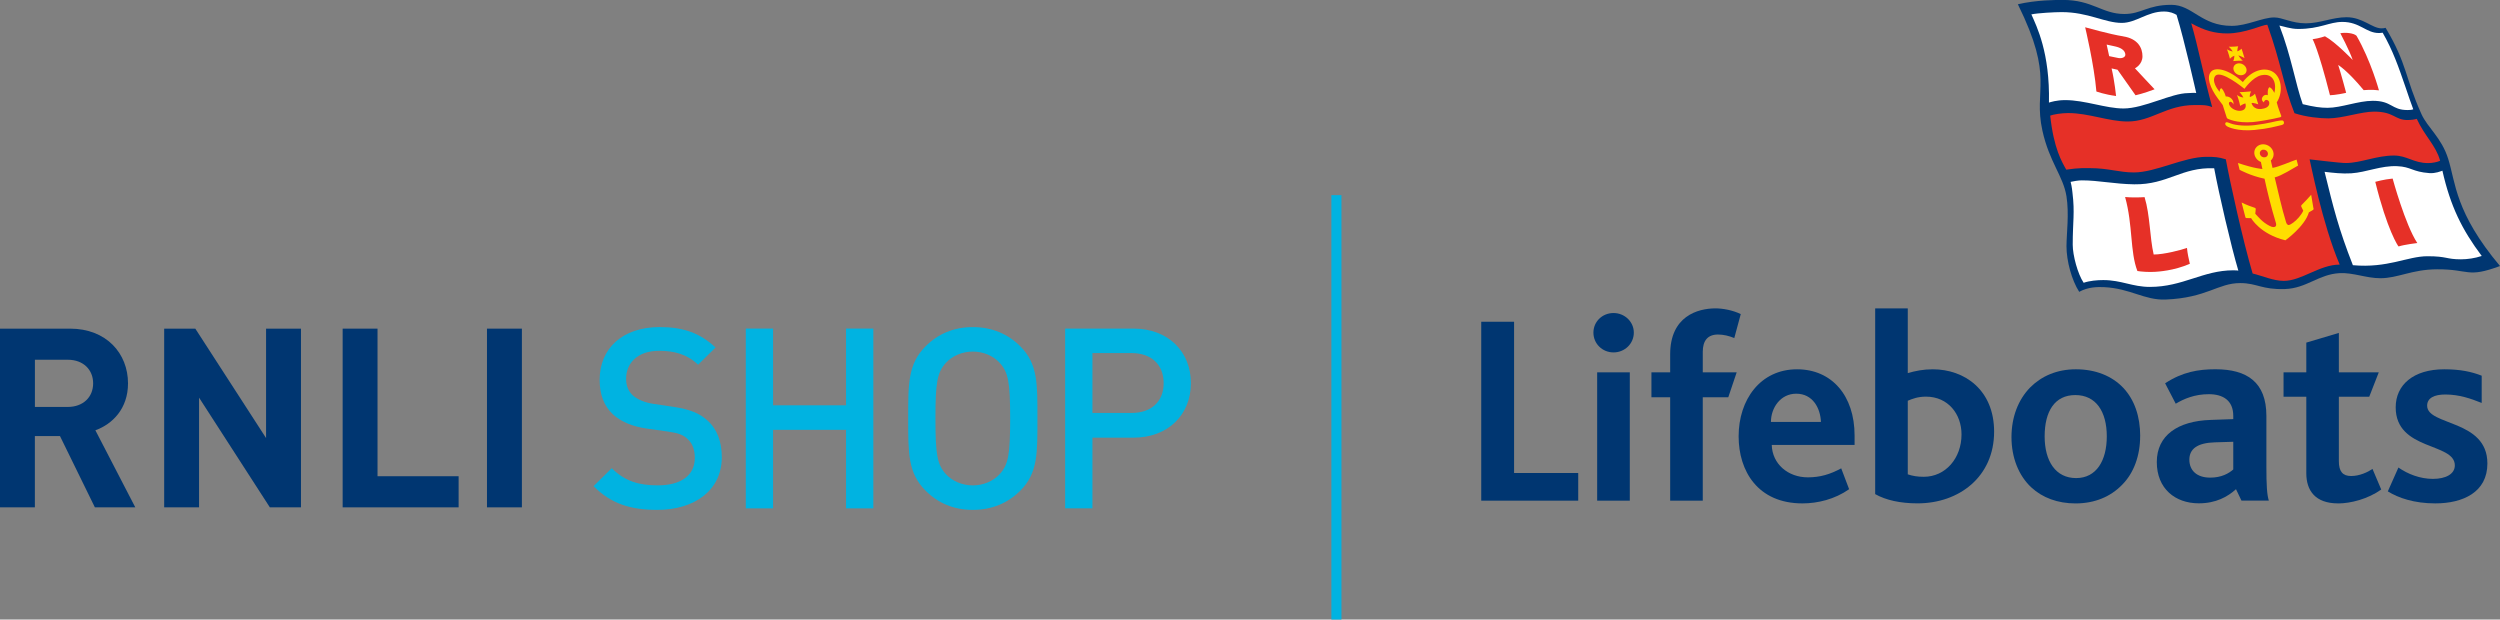<?xml version="1.0" encoding="UTF-8"?>
<svg id="Layer_2" xmlns="http://www.w3.org/2000/svg" viewBox="0 0 714 176.93">
  <rect x="0" y="0" width="714" height="176.93" fill="#808080" stroke="none"/>
  <defs>
    <style>
      .cls-1 {
        fill: #e63027;
      }

      .cls-2 {
        fill: #003671;
      }

      .cls-3 {
        fill: #fff;
      }

      .cls-4 {
        fill: #fd0;
      }

      .cls-5 {
        fill: #00b3e1;
      }
    </style>
  </defs>
  <g id="Layer_1-2" data-name="Layer_1">
    <polygon class="cls-2" points="423.04 142.99 423.04 91.89 432.42 91.89 432.42 135.09 450.74 135.09 450.74 142.99 423.04 142.99"/>
    <g>
      <path class="cls-2" d="M456.15,106.33h9.32v36.67h-9.32v-36.67ZM460.82,100.65c-3.19,0-5.74-2.49-5.74-5.65s2.55-5.6,5.74-5.6,5.8,2.49,5.8,5.6-2.55,5.65-5.8,5.65"/>
      <path class="cls-2" d="M495.32,96.55c-1.48-.62-3.11-1.01-4.66-1.01-2.95,0-4.35,1.76-4.35,4.95v5.84h9.69l-2.4,7.12h-7.29v29.54h-9.31v-29.54h-5.35v-7.12h5.35v-5.14c0-10.86,7.84-13.12,12.96-13.12,1.93,0,4.81.47,7.2,1.63l-1.85,6.85Z"/>
      <path class="cls-2" d="M529.67,127.08v-2.7c0-11.4-6.52-18.91-16.44-18.91-10.47,0-16.68,8.68-16.68,19.15,0,9.85,5.43,19.15,18.23,19.15,4.34,0,9.23-1.17,13.33-4.05l-2.26-5.96c-3.17,1.71-6.03,2.57-9.53,2.57-5.66,0-10.16-3.81-10.31-9.26h23.66ZM520.06,120.5h-14.28c0-4.01,2.72-8.06,7.22-8.06,4.73,0,6.91,4.13,7.06,8.06"/>
      <path class="cls-2" d="M569.52,123.3c0-11.95-8.46-17.83-17.53-17.83-2.7,0-4.96.46-7.13,1.09v-18.49h-9.31v53.05c3.03,1.71,7.14,2.64,12.1,2.64,11.87,0,21.87-7.6,21.87-20.47M560.21,124.07c0,6.82-4.58,12.1-10.77,12.1-1.87,0-3.18-.23-4.58-.7v-21.02c1.31-.55,2.87-1.17,5.19-1.17,6.36,0,10.16,5.02,10.16,10.78"/>
      <path class="cls-2" d="M611.24,124.54c0-5.6-1.63-10.39-4.87-13.81-3.19-3.34-7.84-5.26-13.51-5.26-5.35,0-9.77,1.91-13.04,5.18-3.41,3.5-5.34,8.45-5.34,14.21s2.01,10.94,5.65,14.33c3.19,2.96,7.53,4.59,12.65,4.59,5.5,0,10-1.94,13.27-5.29,3.39-3.39,5.18-8.37,5.18-13.94M601.7,124.62c0,6.89-2.94,11.92-8.76,11.92s-8.99-4.79-8.99-11.92,2.86-11.79,8.76-11.79,8.99,4.71,8.99,11.79"/>
      <path class="cls-2" d="M647.98,142.99c-.54-1.71-.7-4.43-.7-9.69v-14.52c0-9.61-5.49-13.32-14.56-13.32-4.9,0-9.46.78-14.36,4.01l3.03,5.83c2.34-1.4,5.41-2.72,9.46-2.72s6.97,1.79,6.97,6.19v.93l-6.5.23c-9.38.32-15.34,4.43-15.34,12.03s5.26,11.79,11.99,11.79c4.91,0,8.24-1.87,10.63-4.04l1.56,3.26h7.82ZM637.82,134.08c-1.24,1.09-3.31,2.33-6.58,2.33-3.89,0-5.96-2.1-5.96-5.13s2.22-4.8,7.28-4.95l5.26-.16v7.9Z"/>
      <path class="cls-2" d="M667.75,143.77c-6.5,0-9.07-3.66-9.07-8.6v-21.87h-6.5v-6.97h6.5v-8.48l9.3-2.77v11.25h11.4l-2.72,6.97h-8.68v18.45c0,2.88,1.09,4.2,3.5,4.2s4.72-1.09,6.11-2.02l2.49,5.88c-3.81,2.72-8.76,3.97-12.34,3.97"/>
      <path class="cls-2" d="M695.53,143.77c-6.06,0-10.54-1.56-13.57-3.43l3.03-6.81c2.69,1.87,6.19,3.24,9.85,3.24s6.26-1.37,6.26-3.86c0-6.58-16.89-4.12-16.89-16.58,0-6.38,5.03-10.86,13.86-10.86,4.59,0,7.83.7,10.7,1.83v7.78c-3.1-1.24-6.42-2.41-10.4-2.41-3.15,0-5.18,1.01-5.18,3.19,0,5.8,17.21,3.86,17.21,16.51,0,8.21-6.97,11.4-14.88,11.4"/>
      <path class="cls-2" d="M681.33,7.95c6.2,10.35,5.5,14.15,10.22,24.6,1.8,3.99,5.72,6.68,7.66,12.84,2.17,6.9,1.94,15.26,14.79,30.59-9.53,3.53-8.62.89-17.96.93-7.22.03-11.16,2.55-16.24,2.55-3.97,0-7.76-1.65-11.6-1.45-6,.31-9.44,4.34-15.6,4.54-6.64.22-8.01-1.7-12.78-1.7-6.41-.01-9.5,4.23-21.34,4.7-6,.24-10.02-3.17-17.53-3.54-1.92-.09-4.64-.05-7.13,1.34-2.16-3.35-3.63-8.85-3.63-12.99,0-3.63.8-9.26-.01-14.32-.93-5.78-4.88-9.72-6.87-18.73-2.66-12.06,3.57-14.7-7.01-36.09,5.21-1.23,11.05-1.24,12.8-1.24,8.61,0,11.24,4.02,17.62,4.02,4.9,0,6.61-2.62,13.43-2.62,6.04,0,8.52,6.01,17.23,6.01,4.37,0,8.78-2.41,12.14-2.41,2.34,0,4.99,1.68,9.03,1.68s7.6-1.74,11.63-1.74c4.61,0,7.3,3.18,9.97,3.18.49,0,.82-.05,1.2-.16"/>
      <path class="cls-3" d="M580.16,4.11c1.79-.39,6.64-.65,8.67-.65,7.57,0,12.28,3.08,17.16,3.08,4.06,0,7.3-3.25,12-3.25,1.82,0,2.86.51,3.64.96,2.28,7.42,5.61,22.31,5.61,22.31-.63-.11-1.7.03-2.3.03-4.79,0-12.6,4.39-18.47,4.39-5.05,0-11.01-2.39-16.64-2.39-2.49,0-4.15.56-4.65.71.31-14.22-3.52-21.8-5.02-25.19"/>
      <path class="cls-3" d="M689.23,31.21c-.37.19-1.26.22-1.62.22-4.66,0-4.42-2.64-9.93-2.64-4.17,0-9.06,2-12.91,2-2.04,0-3.9-.26-7.11-1.04-2.09-5.84-3.26-13.65-6.66-22.45,1.15.21,3.17.97,5.37.97,6.3,0,8.81-2.01,12.62-2.01,5,0,6.77,3.17,10.39,3.17,0,0,.75-.01,1.11-.09,2.92,5.11,4.46,9.53,6.61,15.79.71,2.08,1.35,4.04,2.13,6.08"/>
      <path class="cls-3" d="M708.78,73.1c-5.67-7.56-8.95-14.24-11.23-24.35-.54.18-1.95.81-3.72.69-4.91-.36-5.19-1.81-9.2-1.98-4.65-.2-8.72,1.74-13.13,2.04-2.52.17-5.31-.15-7.6-.43,2.54,10.34,3.98,16.22,8.08,26.67,9.98.9,15.59-2.56,21.29-2.56s5.27.88,9.58.88c1.85,0,3.95-.3,5.93-.95"/>
      <path class="cls-3" d="M632.37,48.07c1.31,7.06,4.81,22.19,6.9,29.22-.35-.03-.42-.09-1.45-.09-8.65,0-14.38,4.74-23.8,4.74-5.03,0-8.15-1.95-13.33-1.95-1.7,0-3.83.17-5.6.77-1.69-2.5-3.12-7.82-3.12-10.87,0-6.7.63-9.08-.07-14.81-.04-.36-.14-1.63-.53-3.14.77-.17,2.11-.43,3.2-.43,4.79,0,9.34,1.05,14.96,1.13,9.57.13,13.57-4.97,22.82-4.58"/>
      <path class="cls-1" d="M683.34,51.01s3.59,13.19,7.04,18.4c0,0-3.71.44-5.34.98-.11.03-3.3-4.8-6.66-18.46,0,0,2.51-.71,4.96-.93"/>
      <path class="cls-1" d="M615.09,72.69c-1.14-4.94-1.01-11.18-2.6-16.39-1.29.1-3.97.14-5.56-.03,2.25,8.05,1.37,15.56,3.51,21.13.95.19,3.52.36,5.14.23.75-.06,5.19-.27,9.84-2.29-.36-1.6-.65-2.83-.82-4.54-1.5.57-6.56,1.89-9.53,1.89"/>
      <path class="cls-1" d="M673.01,10.21c-.74-.74-3.07-1.01-4.61-.72,0,0,2.55,4.8,3.54,7.64,0,0-4.91-5.13-7.93-6.77,0,0-1.57.57-3.53.84,0,0,1.56,2.6,4.96,16,0,0,1.8-.04,4.62-.7,0,0-1.56-5.85-2.27-7.94,0,0,2.54,1.46,7.28,7.18,0,0,2.3-.23,4.36.06,0,0-2.32-8.52-6.41-15.59"/>
      <path class="cls-1" d="M668.22,75.57c-5.76,0-10.9,4.65-15.97,4.65-2.97,0-6.14-1.45-8.9-2.11-2.72-9.15-6.54-26.41-7.65-32.61-2.12-.65-3.11-.71-5.6-.71-6.32,0-14.46,4.46-20.65,4.46-4.23,0-7.3-1.23-12.53-1.23-1.26,0-3.12-.12-6.8.43-1.2-2.14-3.57-5.98-4.58-15.43.93-.36,3.24-.73,5.13-.73,5.89,0,11.54,2.41,16.99,2.41,6.89,0,10.96-4.7,19.18-4.7,2.04,0,3.34-.07,4.96.59-2.24-8.1-4.07-17.45-5.98-23.95,3.75,2.12,6.84,2.91,10.25,2.91,5.16,0,10.05-2.49,11.48-2.49,3.89,10.78,4.62,17.37,7.75,25.27,3.38,1.12,7.35,1.48,9.67,1.48,4.03,0,9.36-1.93,13.05-1.93,5.74,0,5.91,2.4,9.54,2.4,1.04,0,2.1-.15,2.67-.34,2.26,4.97,5.48,7.59,6.67,11.97-.78.39-2.3.67-3.4.67-4.17,0-6.05-2.16-9.78-2.16-4.96,0-9.47,2.11-13.65,2.14-1.9.01-8.25-.84-10.45-1.05.23.76,3.63,18.46,8.6,30.07"/>
      <path class="cls-4" d="M651.51,35.74c-1.51.35-3.5.98-7.65,1.38-4.91.47-7.57-.91-7.57-.91-.28-.14-.96-.51-.71-1.08.18-.42.73-.16,1.52.14,1.45.55,4.23.79,6.91.46,3.92-.47,5.98-1.18,7.09-1.29.61-.05,1.07-.2,1.2.54.07.42-.24.63-.78.76"/>
      <path class="cls-4" d="M641.49,20.66c-.41.81-1.51,1.07-2.48.59-.96-.49-1.41-1.53-1.01-2.33.4-.81,1.51-1.07,2.47-.59.96.49,1.42,1.53,1.01,2.33"/>
      <path class="cls-4" d="M640.53,17.33c-.68-.55-1.26-1.51-1.27-1.52,0,0,1.03.31,1.77.78-.47-1.68-.85-2.69-.85-2.69-.43.52-1.21.76-1.21.76,0-.01.02-.9.26-1.44-1.26.16-2.71.12-2.71.12.68.55,1.14,1.36,1.15,1.38,0,0-.91-.17-1.64-.63,0,0,.43,1.07.84,2.68.43-.52,1.27-.87,1.27-.87,0,.02-.01.96-.33,1.55,0,0,1.09-.13,2.71-.12"/>
      <path class="cls-4" d="M644.03,26.78c.16.58.56,1.63.93,3.02,0,0-1.46-.53-1.92-.37,0,0,.39,1.97,2.81,1.69,2.43-.27,2.35-1.59,2.19-2.06-.16-.46-1.08-1-1.51.17,0,0-.82-.57-.45-1.34.4-.82,1.15-.93,1.61-.7,0,0-.2-1.88.46-2.28,0,0,.66.08,1.39,1.61,0,0,.43-1.25.11-2.76-.27-1.29-1.32-2.83-3.83-2.27-2.5.56-4.8,3.88-4.8,3.88-2.85-2.27-7.64-5.55-8.55-3.34-.75,1.82,1.48,4.21,1.48,4.21-.03-.98.47-1.05.47-1.05.83.69,1.25,2.36,1.25,2.36.61-.06,1.19.23,1.51.52.93.82.67,1.77.67,1.77-.14-.53-.67-.84-.94-.77-.27.08-.59.41.01,1.28.6.86,1.96,1.4,2.96,1.29,2.11-.24,1.39-2.11,1.39-2.11-.74.2-1.47.72-1.47.72-.37-1.7-.74-2.64-.91-3.13.46.37,1.08.64,1.82.74-.35-.79-1.11-1.53-1.11-1.53,0,0,2.16-.08,3.32-.23,0,0-.49.79-.37,1.62.6-.19,1.12-.52,1.46-.94M640.56,23.43c2.84-3.72,6.84-4.47,9.09-2.54,2.05,1.76,2.36,5.62.59,8.35.42,1.72,1.06,3.18,1.28,3.82,0,.03.02.06.02.09,0,.16-.09.27-.26.32-2.28.58-6.43,1.27-7.86,1.39-4.69.39-7.2-.97-7.2-.97-.27-.16-.33-.52-.33-.52l-1.08-3.37c-.17-.22-1.14-1.55-1.36-1.84-2.26-3.02-3.4-6.23-1.9-7.77,1.16-1.19,4.65-.85,9.01,3.04"/>
      <path class="cls-1" d="M604.99,16.57c1.12.2,2.06-.27,2.01-1-.16-1.87-2.7-2.25-3.4-2.42-.67-.15-1.94-.42-1.94-.42l.72,3.3s1.6.35,2.62.54M606.38,10.39c4.19.65,5.51,3.28,5.51,5.68s-2.15,3.44-2.15,3.44c.54.62,5.61,5.99,5.61,5.99-3.14,1.21-5.44,1.71-5.44,1.71l-5.14-7.29-1.7-.38c.87,3.74,1.28,7.88,1.28,7.88-3.24-.42-5.62-1.29-5.62-1.29-.65-7.71-3.21-18.34-3.21-18.34,0,0,7.11,2.01,10.86,2.59"/>
      <path class="cls-4" d="M645.85,42.92c.5-.34,1.23-.19,1.62.31.4.51.31,1.19-.19,1.53-.5.34-1.23.2-1.62-.31-.4-.51-.31-1.19.19-1.53M660.72,59.51c-.18-1.3-.47-2.58-.65-3.88-.87,1-1.76,1.95-2.7,2.88,0,0-.12.11-.15.21-.04.12.05.33.05.33.22.45.32.68.54,1.13-.49,1.15-1.86,2.72-2.89,3.42-.73.49-1.15.8-1.51.61-.4-.21-.54-.86-.54-.86-1.2-3.88-2.13-8.17-3.22-12.7,0,0,.03.01.1-.01,1.9-.46,5.25-2.63,6.59-3.36l-.44-1.7c-1.43.44-5.02,2.08-6.87,2.37-.17-.75-.3-1.39-.49-2.11.97-.85,1.08-2.33.21-3.45-.94-1.22-2.68-1.55-3.88-.75-1.2.8-1.4,2.44-.45,3.65.34.44.8.77,1.29.97.16.69.27,1.27.43,2,0,0-2.08-.06-6.98-1.71l.47,1.94s3.13,1.74,7.12,2.55c.75,3.51,1.83,7.96,3.27,12.71,0,0,.19.62-.14.92-.31.27-.86.27-1.67-.15-2.12-1.08-3.22-2.56-4.1-3.47.05-.5.07-.75.12-1.25,0,0,.02-.23-.06-.33-.06-.08-.21-.13-.21-.13-2.48-.8-3.76-1.51-3.76-1.51l1.07,4.16s.03.16.11.22c.09.08.33.07.33.07.48,0,.72,0,1.21.02,0,0,2.55,4.58,9.79,6.33,0,0,5.57-3.99,6.7-7.98.43-.24.64-.36,1.07-.62,0,0,.21-.12.26-.25.04-.1.02-.27.02-.27"/>
    </g>
    <rect class="cls-5" x="380.24" y="55.73" width="2.88" height="121.2"/>
    <path class="cls-2" d="M19.36,102.74h-9.39v13.48h9.39c4.37,0,7.24-2.79,7.24-6.74s-2.87-6.74-7.24-6.74M27.1,144.9l-9.97-20.36h-7.17v20.36H0v-51.04h20c10.4,0,16.56,7.09,16.56,15.63,0,7.17-4.37,11.61-9.32,13.4l11.4,22.01h-11.54Z"/>
    <polygon class="cls-2" points="77.07 144.9 56.85 113.57 56.85 144.9 46.89 144.9 46.89 93.86 55.78 93.86 75.99 125.11 75.99 93.86 85.96 93.86 85.96 144.9 77.07 144.9"/>
    <polygon class="cls-2" points="97.86 144.9 97.86 93.86 107.82 93.86 107.82 136.01 130.98 136.01 130.98 144.9 97.86 144.9"/>
    <rect class="cls-2" x="139.08" y="93.86" width="9.97" height="51.04"/>
    <path class="cls-5" d="M187.7,145.62c-7.71,0-13.27-1.8-18.17-6.78l5.19-5.12c3.75,3.75,7.86,4.9,13.12,4.9,6.71,0,10.6-2.88,10.6-7.86,0-2.24-.65-4.11-2.02-5.34-1.3-1.23-2.6-1.73-5.62-2.16l-6.06-.86c-4.18-.58-7.5-2.02-9.73-4.11-2.52-2.38-3.75-5.63-3.75-9.81,0-8.94,6.49-15.07,17.16-15.07,6.78,0,11.54,1.73,15.94,5.84l-4.98,4.91c-3.17-3.03-6.85-3.97-11.18-3.97-6.06,0-9.38,3.46-9.38,8,0,1.87.58,3.53,1.95,4.76,1.3,1.15,3.39,2.02,5.77,2.38l5.84.87c4.76.72,7.43,1.87,9.59,3.82,2.81,2.45,4.18,6.13,4.18,10.53,0,9.45-7.71,15.07-18.46,15.07"/>
    <polygon class="cls-5" points="241.63 145.19 241.63 122.76 220.79 122.76 220.79 145.19 213 145.19 213 93.84 220.79 93.84 220.79 115.76 241.63 115.76 241.63 93.84 249.42 93.84 249.42 145.19 241.63 145.19"/>
    <g>
      <path class="cls-5" d="M285.47,103.58c-1.8-1.95-4.61-3.17-7.64-3.17s-5.84,1.23-7.64,3.17c-2.52,2.74-3.03,5.62-3.03,15.94s.51,13.2,3.03,15.94c1.8,1.94,4.61,3.17,7.64,3.17s5.84-1.23,7.64-3.17c2.53-2.74,3.03-5.63,3.03-15.94s-.5-13.2-3.03-15.94M291.39,140.14c-3.53,3.53-8.08,5.48-13.56,5.48s-9.95-1.95-13.48-5.48c-5.05-5.05-4.97-10.74-4.97-20.62s-.07-15.58,4.97-20.62c3.53-3.53,8.01-5.48,13.48-5.48s10.02,1.95,13.56,5.48c5.05,5.05,4.9,10.74,4.9,20.62s.15,15.57-4.9,20.62"/>
      <path class="cls-5" d="M323.25,100.84h-11.25v17.09h11.25c5.41,0,9.09-3.1,9.09-8.51s-3.68-8.58-9.09-8.58M323.68,124.99h-11.68v20.19h-7.79v-51.34h19.47c10.02,0,16.44,6.63,16.44,15.58s-6.42,15.58-16.44,15.58"/>
    </g>
  </g>
</svg>